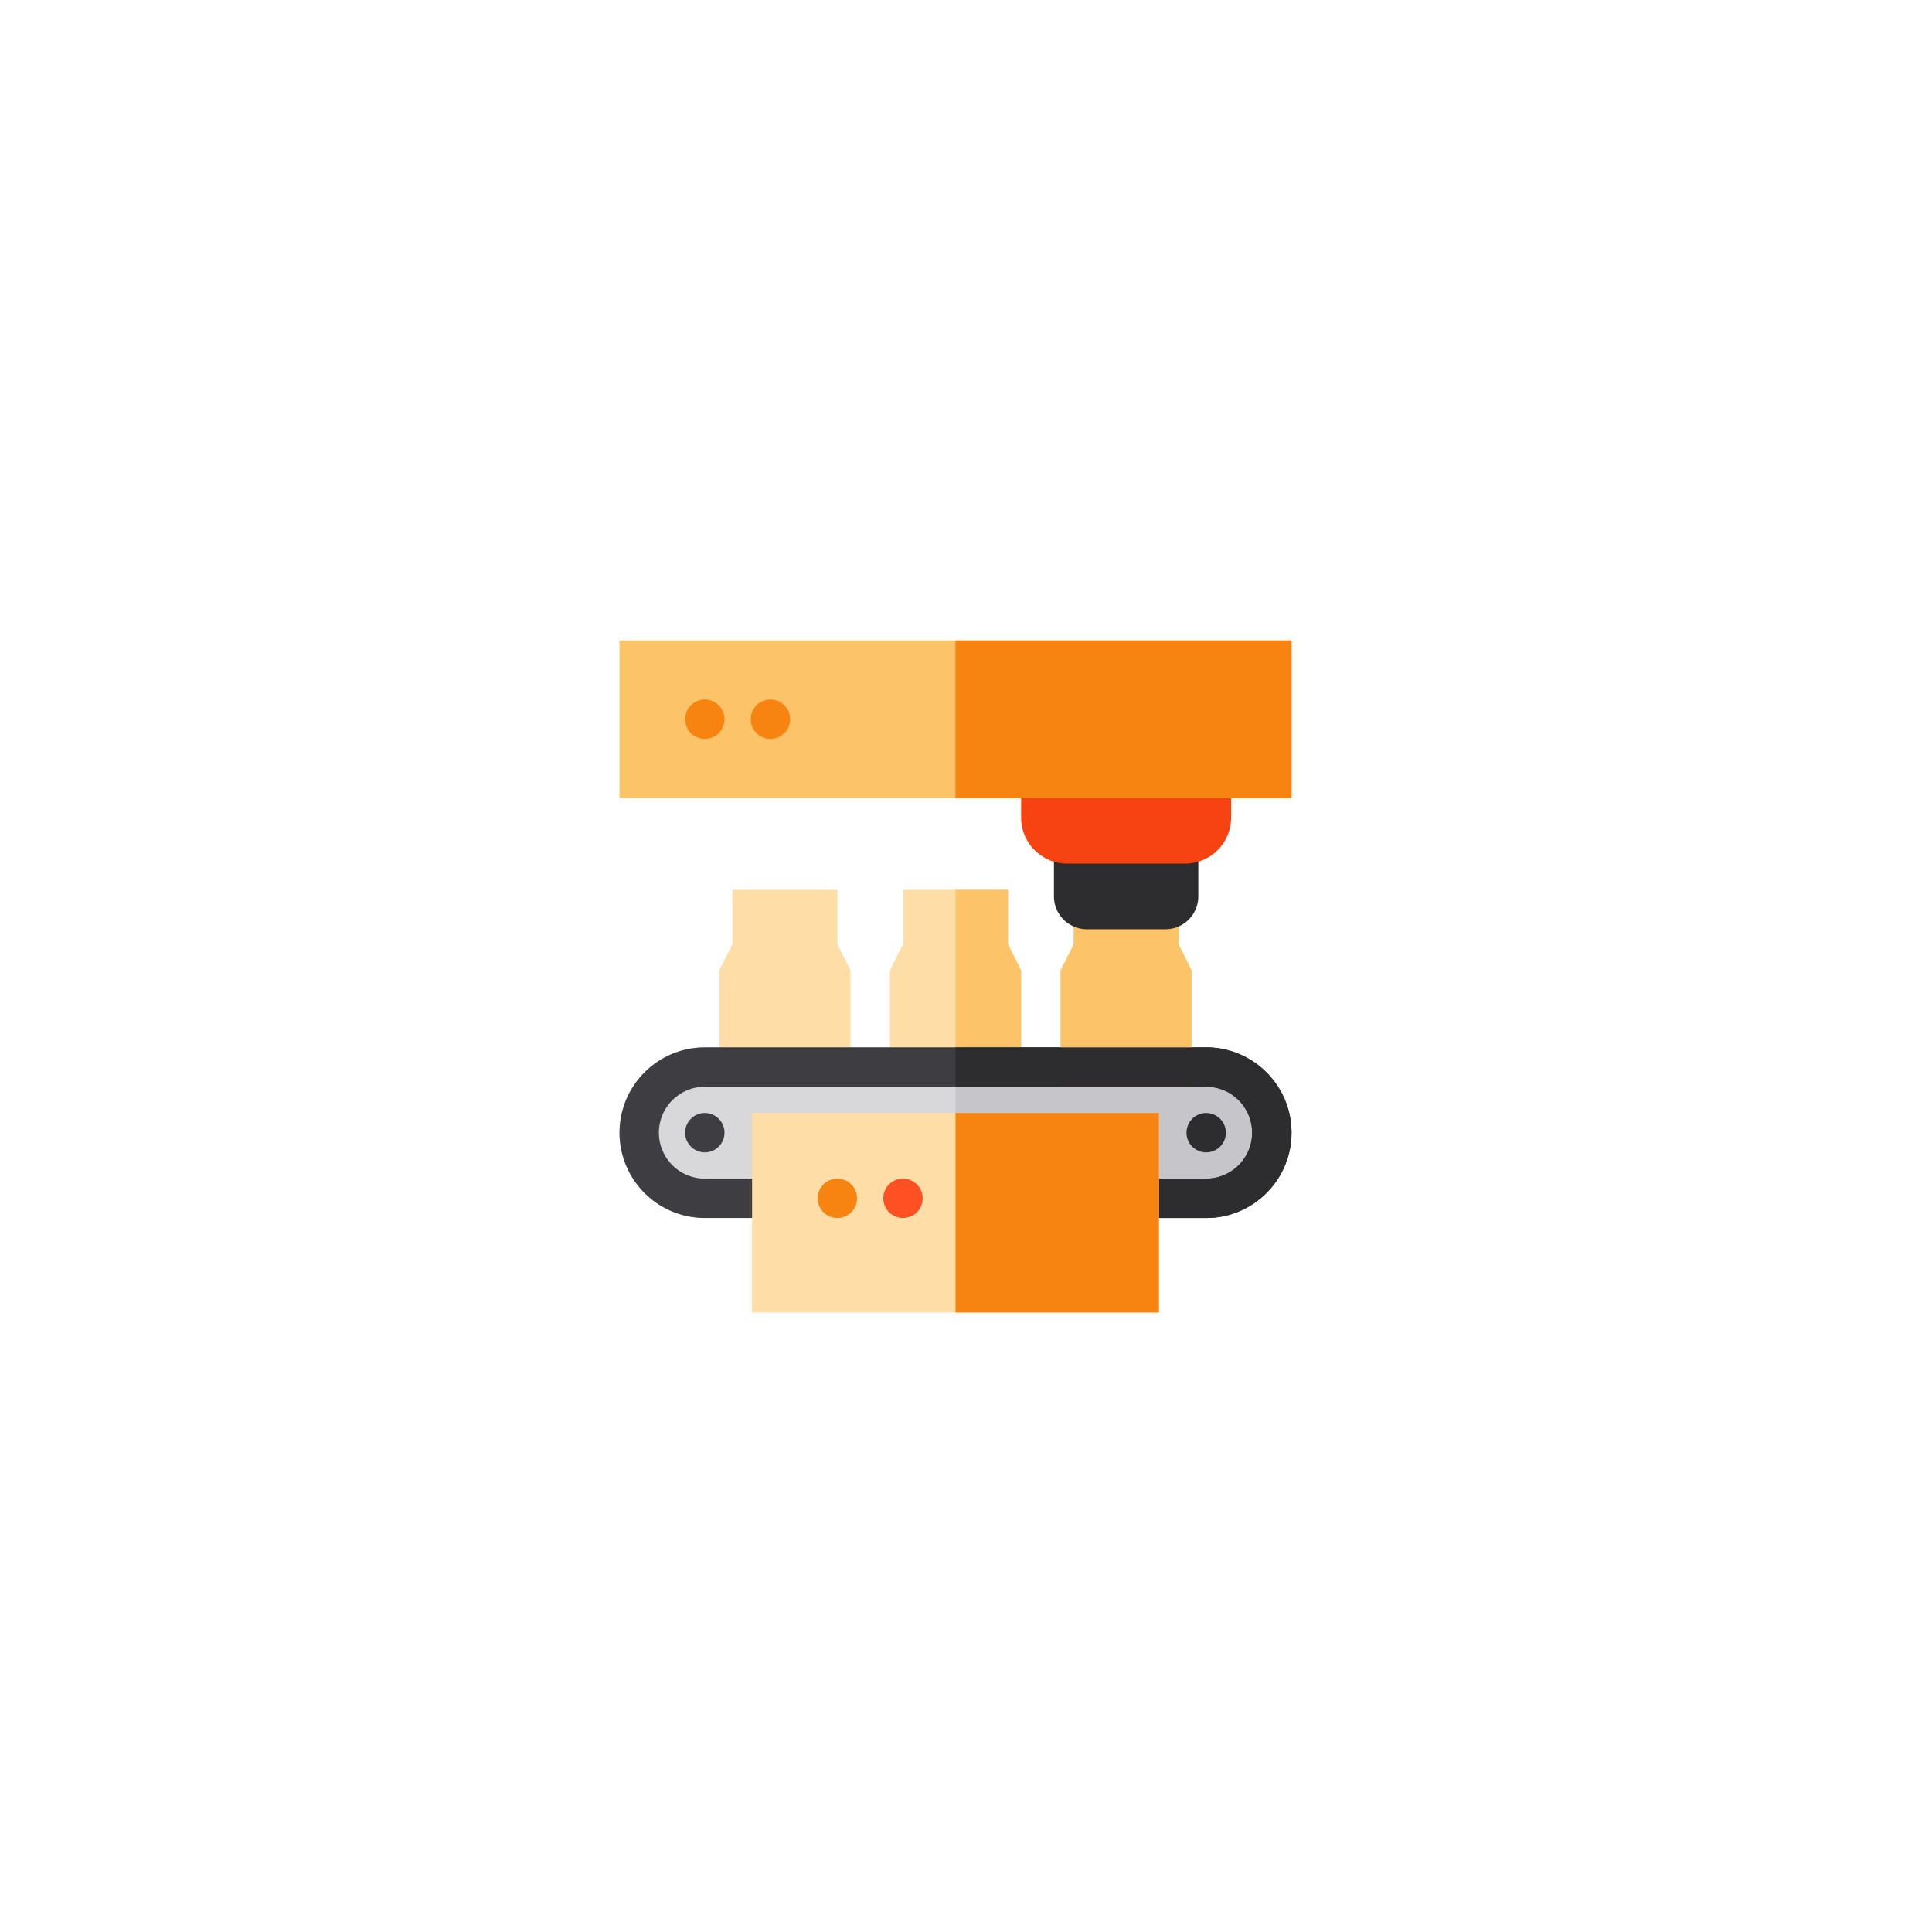 <svg width="184" height="184" viewBox="0 0 184 184" fill="none" xmlns="http://www.w3.org/2000/svg"><circle cx="92" cy="92" r="62" fill="#fff" filter="url(#a)"/><path d="M81 103.5H68.5V92.432l1.25-2.5V84.75h10v5.182l1.25 2.5V103.5zm16.25 0h-12.5V92.432l1.25-2.5V84.75h10v5.182l1.25 2.5V103.5z" fill="#FFDDA6"/><path d="M97.25 92.432l-1.25-2.5V84.75h-5v18.75h6.25V92.432z" fill="#FCC368"/><path d="M114.875 116h-47.75c-4.48 0-8.125-3.645-8.125-8.125s3.645-8.125 8.125-8.125h47.75c4.48 0 8.125 3.645 8.125 8.125S119.355 116 114.875 116z" fill="#D8D7DA"/><path d="M114.875 99.75H91V116h23.875c4.48 0 8.125-3.645 8.125-8.125s-3.645-8.125-8.125-8.125z" fill="#C6C5CA"/><path d="M114.875 116h-47.75c-4.48 0-8.125-3.645-8.125-8.125s3.645-8.125 8.125-8.125h47.75c4.48 0 8.125 3.645 8.125 8.125S119.355 116 114.875 116zm-47.75-12.5a4.38 4.38 0 0 0-4.375 4.375 4.38 4.38 0 0 0 4.375 4.375h47.75a4.38 4.38 0 0 0 4.375-4.375 4.38 4.38 0 0 0-4.375-4.375h-47.75z" fill="#3E3D42"/><path d="M114.875 109.75a1.874 1.874 0 1 0 .001-3.749 1.874 1.874 0 0 0-.001 3.749z" fill="#2D2D30"/><path d="M67.125 109.75a1.875 1.875 0 1 0 0-3.75 1.875 1.875 0 0 0 0 3.75z" fill="#3E3D42"/><path d="M113.5 103.5H101V92.432l1.25-2.5V84.75h10v5.182l1.25 2.5V103.5z" fill="#FCC368"/><path d="M111 88.5h-7.5a3.129 3.129 0 0 1-3.125-3.125V78.5h13.75v6.875A3.129 3.129 0 0 1 111 88.5z" fill="#2D2D30"/><path d="M112.875 82.25h-11.25a4.38 4.38 0 0 1-4.375-4.375V72.25h20v5.625a4.38 4.38 0 0 1-4.375 4.375z" fill="#F74311"/><path d="M123 76H59V61h64v15z" fill="#FCC368"/><path d="M67.125 70.375a1.875 1.875 0 1 0 0-3.75 1.875 1.875 0 0 0 0 3.75zm6.25 0a1.875 1.875 0 1 0 0-3.75 1.875 1.875 0 0 0 0 3.75zM123 61H91v15h32V61z" fill="#F78411"/><path d="M114.875 99.75H91v3.75h23.875a4.38 4.38 0 0 1 4.375 4.375 4.38 4.38 0 0 1-4.375 4.375H91V116h23.875c4.48 0 8.125-3.645 8.125-8.125s-3.645-8.125-8.125-8.125z" fill="#2D2D30"/><path d="M110.375 125h-38.75v-19h38.75v19z" fill="#FFDDA6"/><path d="M79.75 116a1.875 1.875 0 1 0 0-3.75 1.875 1.875 0 0 0 0 3.75z" fill="#F78411"/><path d="M86 116a1.875 1.875 0 1 0 0-3.75 1.875 1.875 0 0 0 0 3.75z" fill="#FF5023"/><path d="M110.375 106H91v19h19.375v-19z" fill="#F78411"/><defs><filter id="a" x="0" y="0" width="184" height="184" filterUnits="userSpaceOnUse" color-interpolation-filters="sRGB"><feFlood flood-opacity="0" result="BackgroundImageFix"/><feColorMatrix in="SourceAlpha" values="0 0 0 0 0 0 0 0 0 0 0 0 0 0 0 0 0 0 127 0"/><feOffset/><feGaussianBlur stdDeviation="15"/><feColorMatrix values="0 0 0 0 0.969 0 0 0 0 0.518 0 0 0 0 0.067 0 0 0 0.2 0"/><feBlend in2="BackgroundImageFix" result="effect1_dropShadow"/><feBlend in="SourceGraphic" in2="effect1_dropShadow" result="shape"/></filter></defs></svg>
